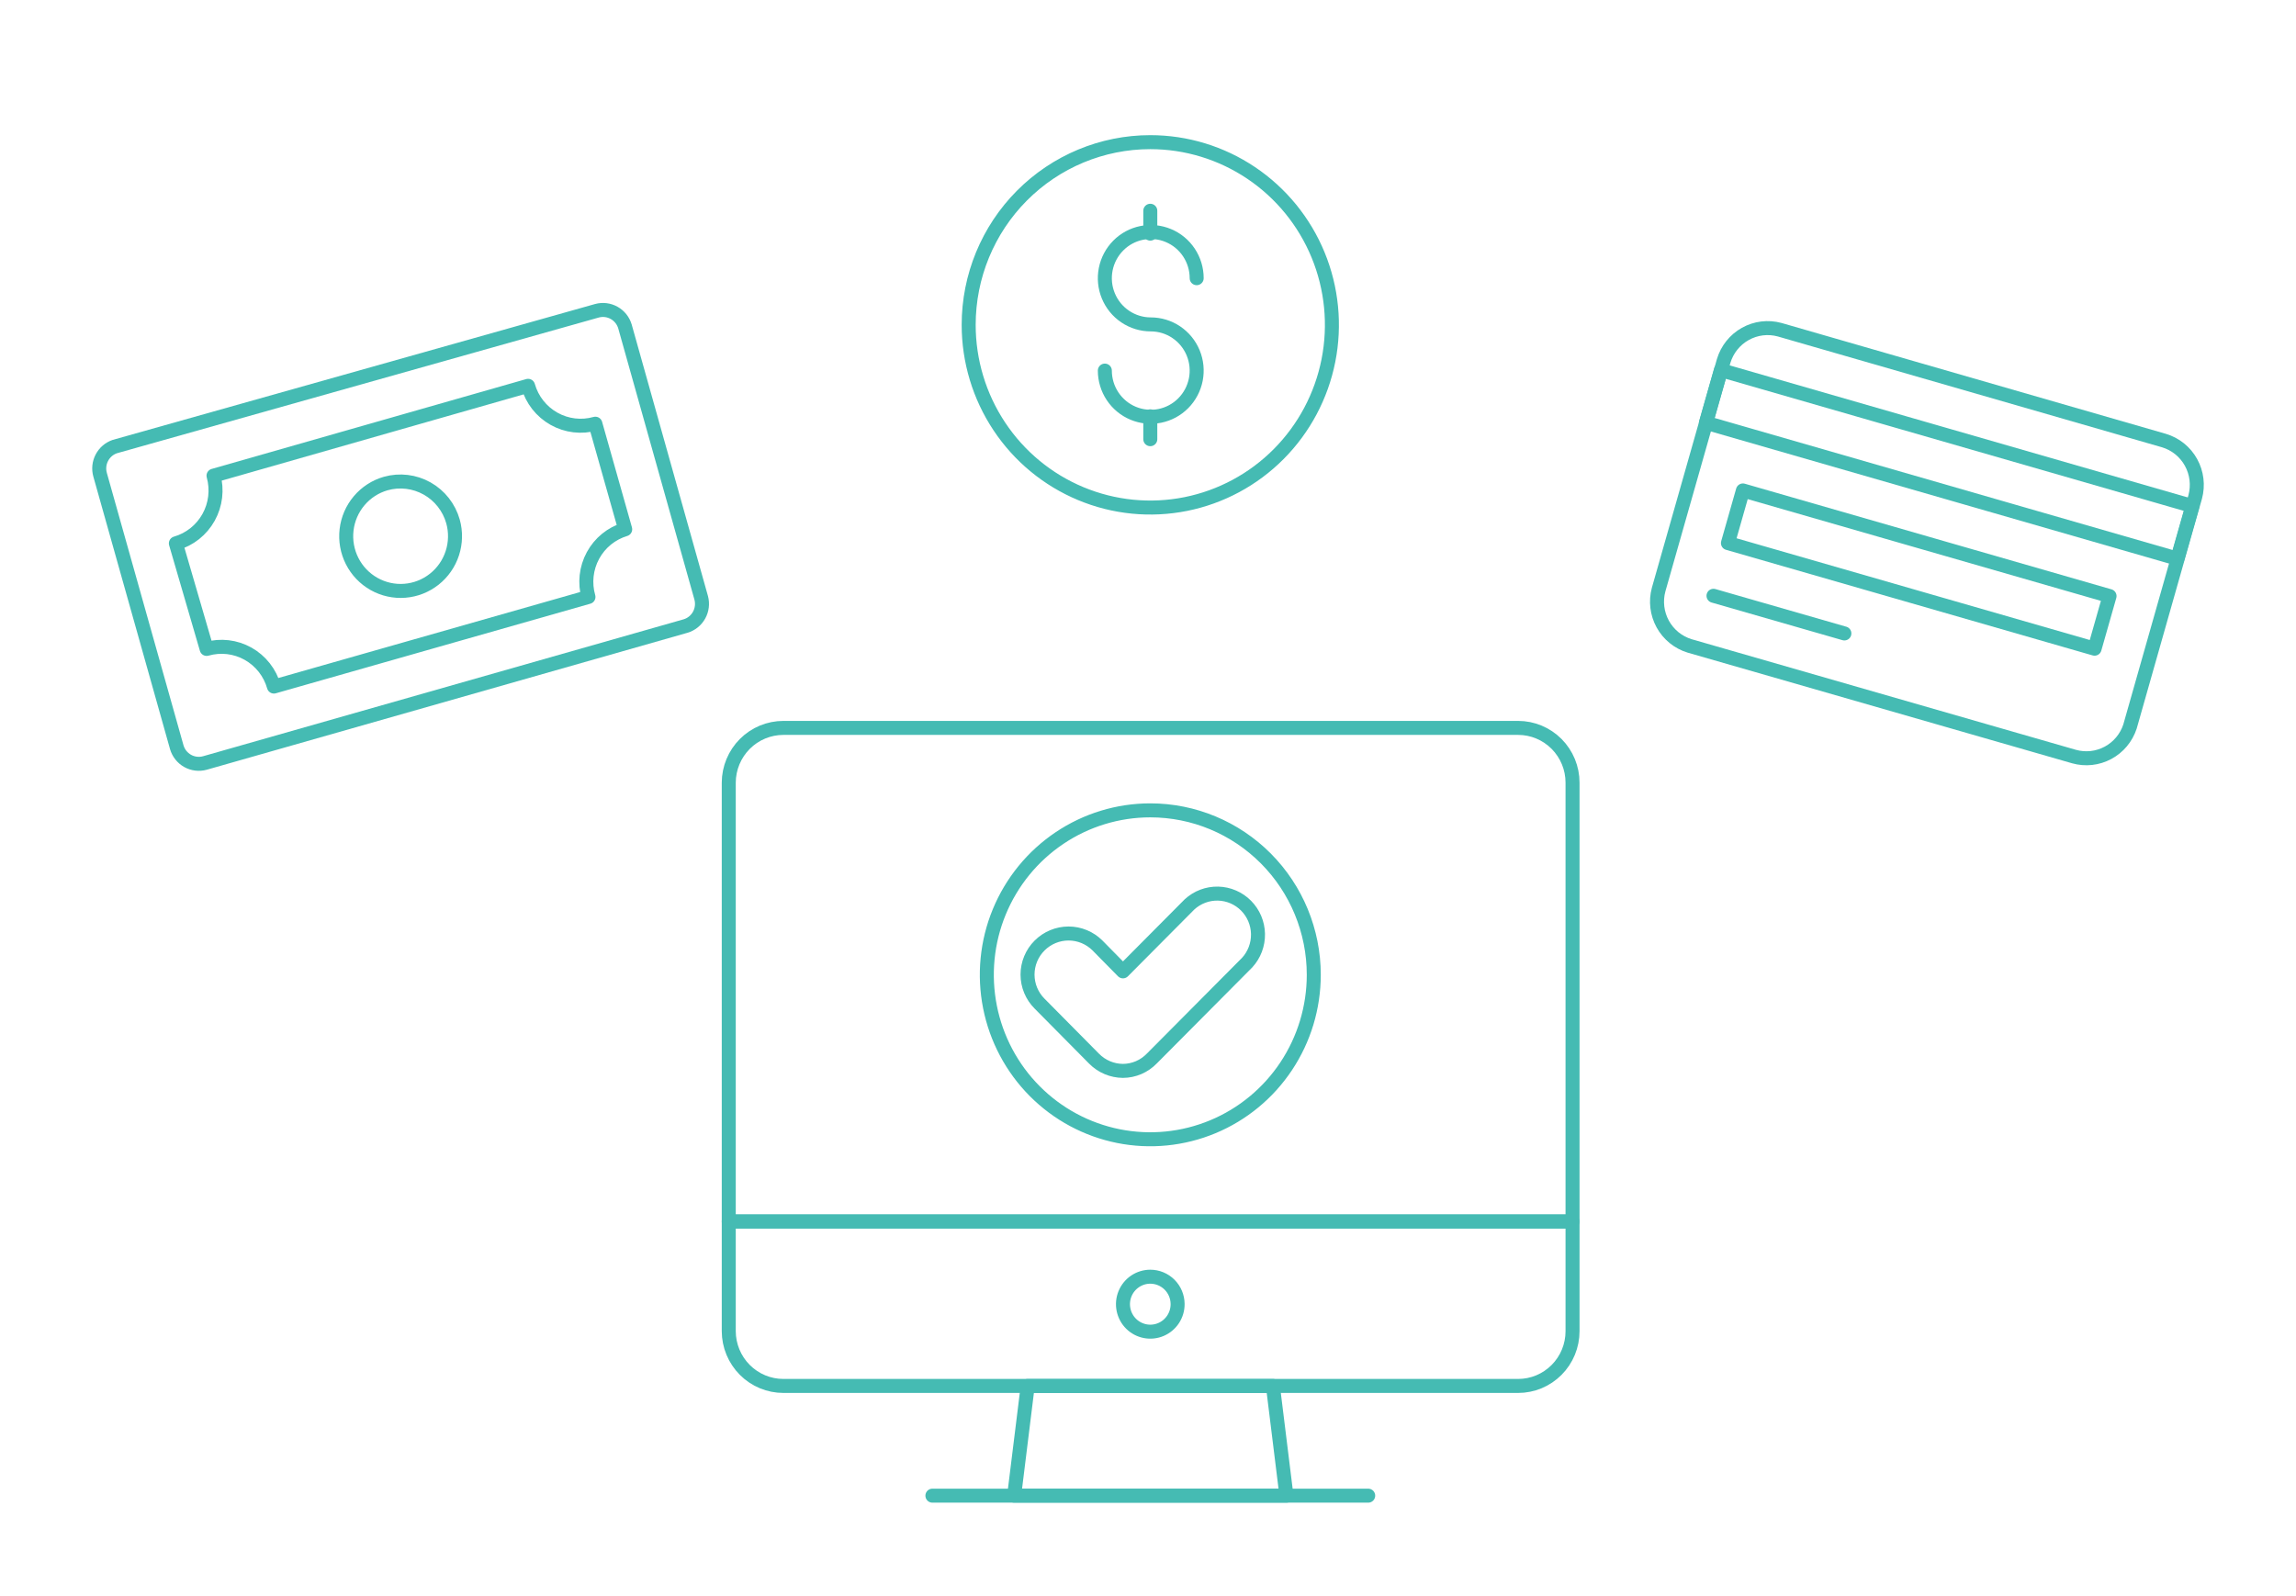 <svg width="164" height="114" viewBox="0 0 164 114" fill="none" xmlns="http://www.w3.org/2000/svg">
<path d="M112.324 87.26V95.097C112.324 95.611 112.223 96.119 112.028 96.594C111.833 97.068 111.546 97.499 111.185 97.862C110.824 98.225 110.396 98.513 109.924 98.71C109.453 98.906 108.947 99.007 108.437 99.007H55.957C54.925 99.007 53.934 98.596 53.203 97.863C52.471 97.13 52.058 96.136 52.054 95.097V87.26H112.324Z" stroke="#45BBB3" stroke-linecap="round" stroke-linejoin="round"/>
<path d="M84.115 93.15C84.119 93.539 84.007 93.92 83.795 94.245C83.582 94.57 83.278 94.825 82.922 94.976C82.566 95.127 82.173 95.168 81.793 95.094C81.414 95.02 81.064 94.835 80.79 94.561C80.515 94.287 80.328 93.937 80.251 93.556C80.174 93.174 80.212 92.779 80.359 92.419C80.507 92.059 80.757 91.752 81.078 91.535C81.399 91.319 81.777 91.203 82.164 91.203C82.679 91.203 83.173 91.408 83.538 91.772C83.904 92.137 84.111 92.632 84.115 93.15Z" stroke="#45BBB3" stroke-linecap="round" stroke-linejoin="round"/>
<path d="M91.889 106.845H72.439L73.407 99.008H90.922L91.889 106.845Z" stroke="#45BBB3" stroke-linecap="round" stroke-linejoin="round"/>
<path d="M66.601 106.845H97.728" stroke="#45BBB3" stroke-linecap="round" stroke-linejoin="round"/>
<path d="M112.324 87.26V55.91C112.324 54.872 111.914 53.878 111.185 53.144C110.456 52.411 109.468 51.999 108.437 51.999H55.957C54.925 51.999 53.934 52.41 53.203 53.143C52.471 53.876 52.058 54.871 52.054 55.91V87.26H112.324Z" stroke="#45BBB3" stroke-linecap="round" stroke-linejoin="round"/>
<path d="M93.841 69.638C93.841 71.961 93.156 74.232 91.873 76.164C90.59 78.096 88.766 79.602 86.633 80.491C84.499 81.38 82.151 81.613 79.886 81.16C77.621 80.707 75.54 79.588 73.907 77.945C72.274 76.302 71.162 74.208 70.712 71.929C70.261 69.651 70.492 67.288 71.376 65.142C72.26 62.995 73.757 61.16 75.677 59.869C77.597 58.578 79.855 57.889 82.164 57.889C85.261 57.889 88.231 59.127 90.421 61.33C92.611 63.534 93.841 66.522 93.841 69.638Z" stroke="#45BBB3" stroke-linecap="round" stroke-linejoin="round"/>
<path d="M80.212 76.501C79.436 76.496 78.693 76.182 78.146 75.627L74.259 71.7C73.985 71.428 73.768 71.105 73.62 70.748C73.471 70.391 73.395 70.008 73.395 69.621C73.395 69.234 73.471 68.851 73.62 68.494C73.768 68.137 73.985 67.814 74.259 67.542C74.809 66.994 75.552 66.686 76.326 66.686C77.1 66.686 77.842 66.994 78.392 67.542L80.212 69.39L84.968 64.605C85.524 64.094 86.254 63.819 87.006 63.836C87.759 63.854 88.475 64.163 89.007 64.7C89.538 65.236 89.842 65.959 89.857 66.716C89.871 67.473 89.595 68.206 89.085 68.763L82.279 75.611C82.01 75.89 81.69 76.112 81.335 76.266C80.98 76.418 80.598 76.499 80.212 76.501Z" stroke="#45BBB3" stroke-linecap="round" stroke-linejoin="round"/>
<path d="M32.357 37.248C32.565 37.992 32.548 38.781 32.31 39.516C32.072 40.251 31.623 40.898 31.019 41.376C30.416 41.854 29.685 42.142 28.919 42.202C28.153 42.263 27.387 42.093 26.716 41.716C26.046 41.338 25.502 40.77 25.153 40.081C24.804 39.393 24.665 38.616 24.755 37.848C24.844 37.081 25.157 36.357 25.655 35.769C26.153 35.18 26.813 34.753 27.552 34.542C28.546 34.262 29.609 34.39 30.51 34.897C31.41 35.404 32.075 36.249 32.357 37.248Z" stroke="#45BBB3" stroke-linecap="round" stroke-linejoin="round"/>
<path d="M44.657 37.809L42.525 30.268C41.532 30.548 40.468 30.421 39.568 29.913C38.667 29.406 38.003 28.561 37.72 27.562L15.252 33.981C15.53 34.981 15.403 36.051 14.899 36.957C14.395 37.863 13.555 38.531 12.562 38.816L14.76 46.356C15.251 46.215 15.765 46.173 16.272 46.231C16.78 46.29 17.27 46.449 17.717 46.699C18.163 46.949 18.556 47.285 18.873 47.687C19.19 48.09 19.425 48.551 19.565 49.045L42.033 42.644C41.748 41.652 41.864 40.588 42.356 39.682C42.847 38.777 43.675 38.104 44.657 37.809Z" stroke="#45BBB3" stroke-linecap="round" stroke-linejoin="round"/>
<path d="M50.086 42.709C50.197 43.125 50.144 43.568 49.935 43.944C49.727 44.321 49.38 44.6 48.97 44.722L14.629 54.507C14.216 54.62 13.775 54.565 13.401 54.356C13.027 54.146 12.75 53.798 12.628 53.385L7.15 33.915C7.035 33.508 7.08 33.072 7.276 32.698C7.471 32.323 7.802 32.038 8.2 31.902L42.64 22.2C43.053 22.087 43.493 22.142 43.867 22.351C44.241 22.561 44.519 22.909 44.641 23.322L50.086 42.709Z" stroke="#45BBB3" stroke-linecap="round" stroke-linejoin="round"/>
<path d="M122.393 42.561L131.741 45.251" stroke="#45BBB3" stroke-linecap="round" stroke-linejoin="round"/>
<path d="M148.141 54.045L120.688 46.142C119.87 45.892 119.182 45.333 118.768 44.581C118.355 43.829 118.249 42.944 118.474 42.115L123.115 25.797C123.359 24.972 123.914 24.275 124.662 23.856C125.41 23.436 126.29 23.328 127.117 23.553L154.57 31.473C155.391 31.719 156.083 32.277 156.5 33.029C156.917 33.782 157.024 34.668 156.801 35.499L152.143 51.9C151.879 52.707 151.315 53.381 150.57 53.78C149.824 54.18 148.955 54.275 148.141 54.045Z" stroke="#45BBB3" stroke-linecap="round" stroke-linejoin="round"/>
<path d="M122.922 26.441L121.852 30.2L155.527 39.909L156.597 36.15L122.922 26.441Z" stroke="#45BBB3" stroke-linecap="round" stroke-linejoin="round"/>
<path d="M124.494 35.036L123.424 38.795L149.612 46.34L150.682 42.581L124.494 35.036Z" stroke="#45BBB3" stroke-linecap="round" stroke-linejoin="round"/>
<path d="M82.164 10.155C84.73 10.155 87.238 10.921 89.371 12.355C91.504 13.789 93.167 15.827 94.149 18.212C95.131 20.597 95.388 23.221 94.887 25.753C94.386 28.285 93.151 30.61 91.337 32.435C89.522 34.261 87.211 35.504 84.695 36.007C82.178 36.511 79.57 36.252 77.2 35.264C74.829 34.277 72.803 32.604 71.378 30.458C69.952 28.311 69.191 25.788 69.191 23.206C69.191 19.745 70.558 16.425 72.991 13.978C75.424 11.53 78.723 10.155 82.164 10.155Z" stroke="#45BBB3" stroke-linecap="round" stroke-linejoin="round"/>
<path d="M82.164 29.741V31.374" stroke="#45BBB3" stroke-linecap="round" stroke-linejoin="round"/>
<path d="M82.164 15.056V16.689" stroke="#45BBB3" stroke-linecap="round" stroke-linejoin="round"/>
<path d="M78.917 26.474C78.917 27.126 79.109 27.764 79.47 28.307C79.83 28.85 80.343 29.273 80.942 29.522C81.541 29.772 82.201 29.837 82.837 29.71C83.473 29.583 84.058 29.268 84.516 28.807C84.975 28.345 85.287 27.757 85.414 27.117C85.54 26.477 85.476 25.814 85.227 25.211C84.979 24.608 84.559 24.092 84.019 23.73C83.48 23.367 82.846 23.174 82.197 23.174C81.548 23.174 80.914 22.98 80.375 22.617C79.835 22.255 79.415 21.739 79.167 21.136C78.918 20.533 78.853 19.87 78.98 19.23C79.107 18.59 79.419 18.002 79.878 17.54C80.336 17.078 80.921 16.764 81.557 16.637C82.193 16.51 82.853 16.575 83.452 16.825C84.052 17.075 84.564 17.497 84.924 18.04C85.285 18.583 85.477 19.221 85.477 19.873" stroke="#45BBB3" stroke-linecap="round" stroke-linejoin="round"/>
</svg>
